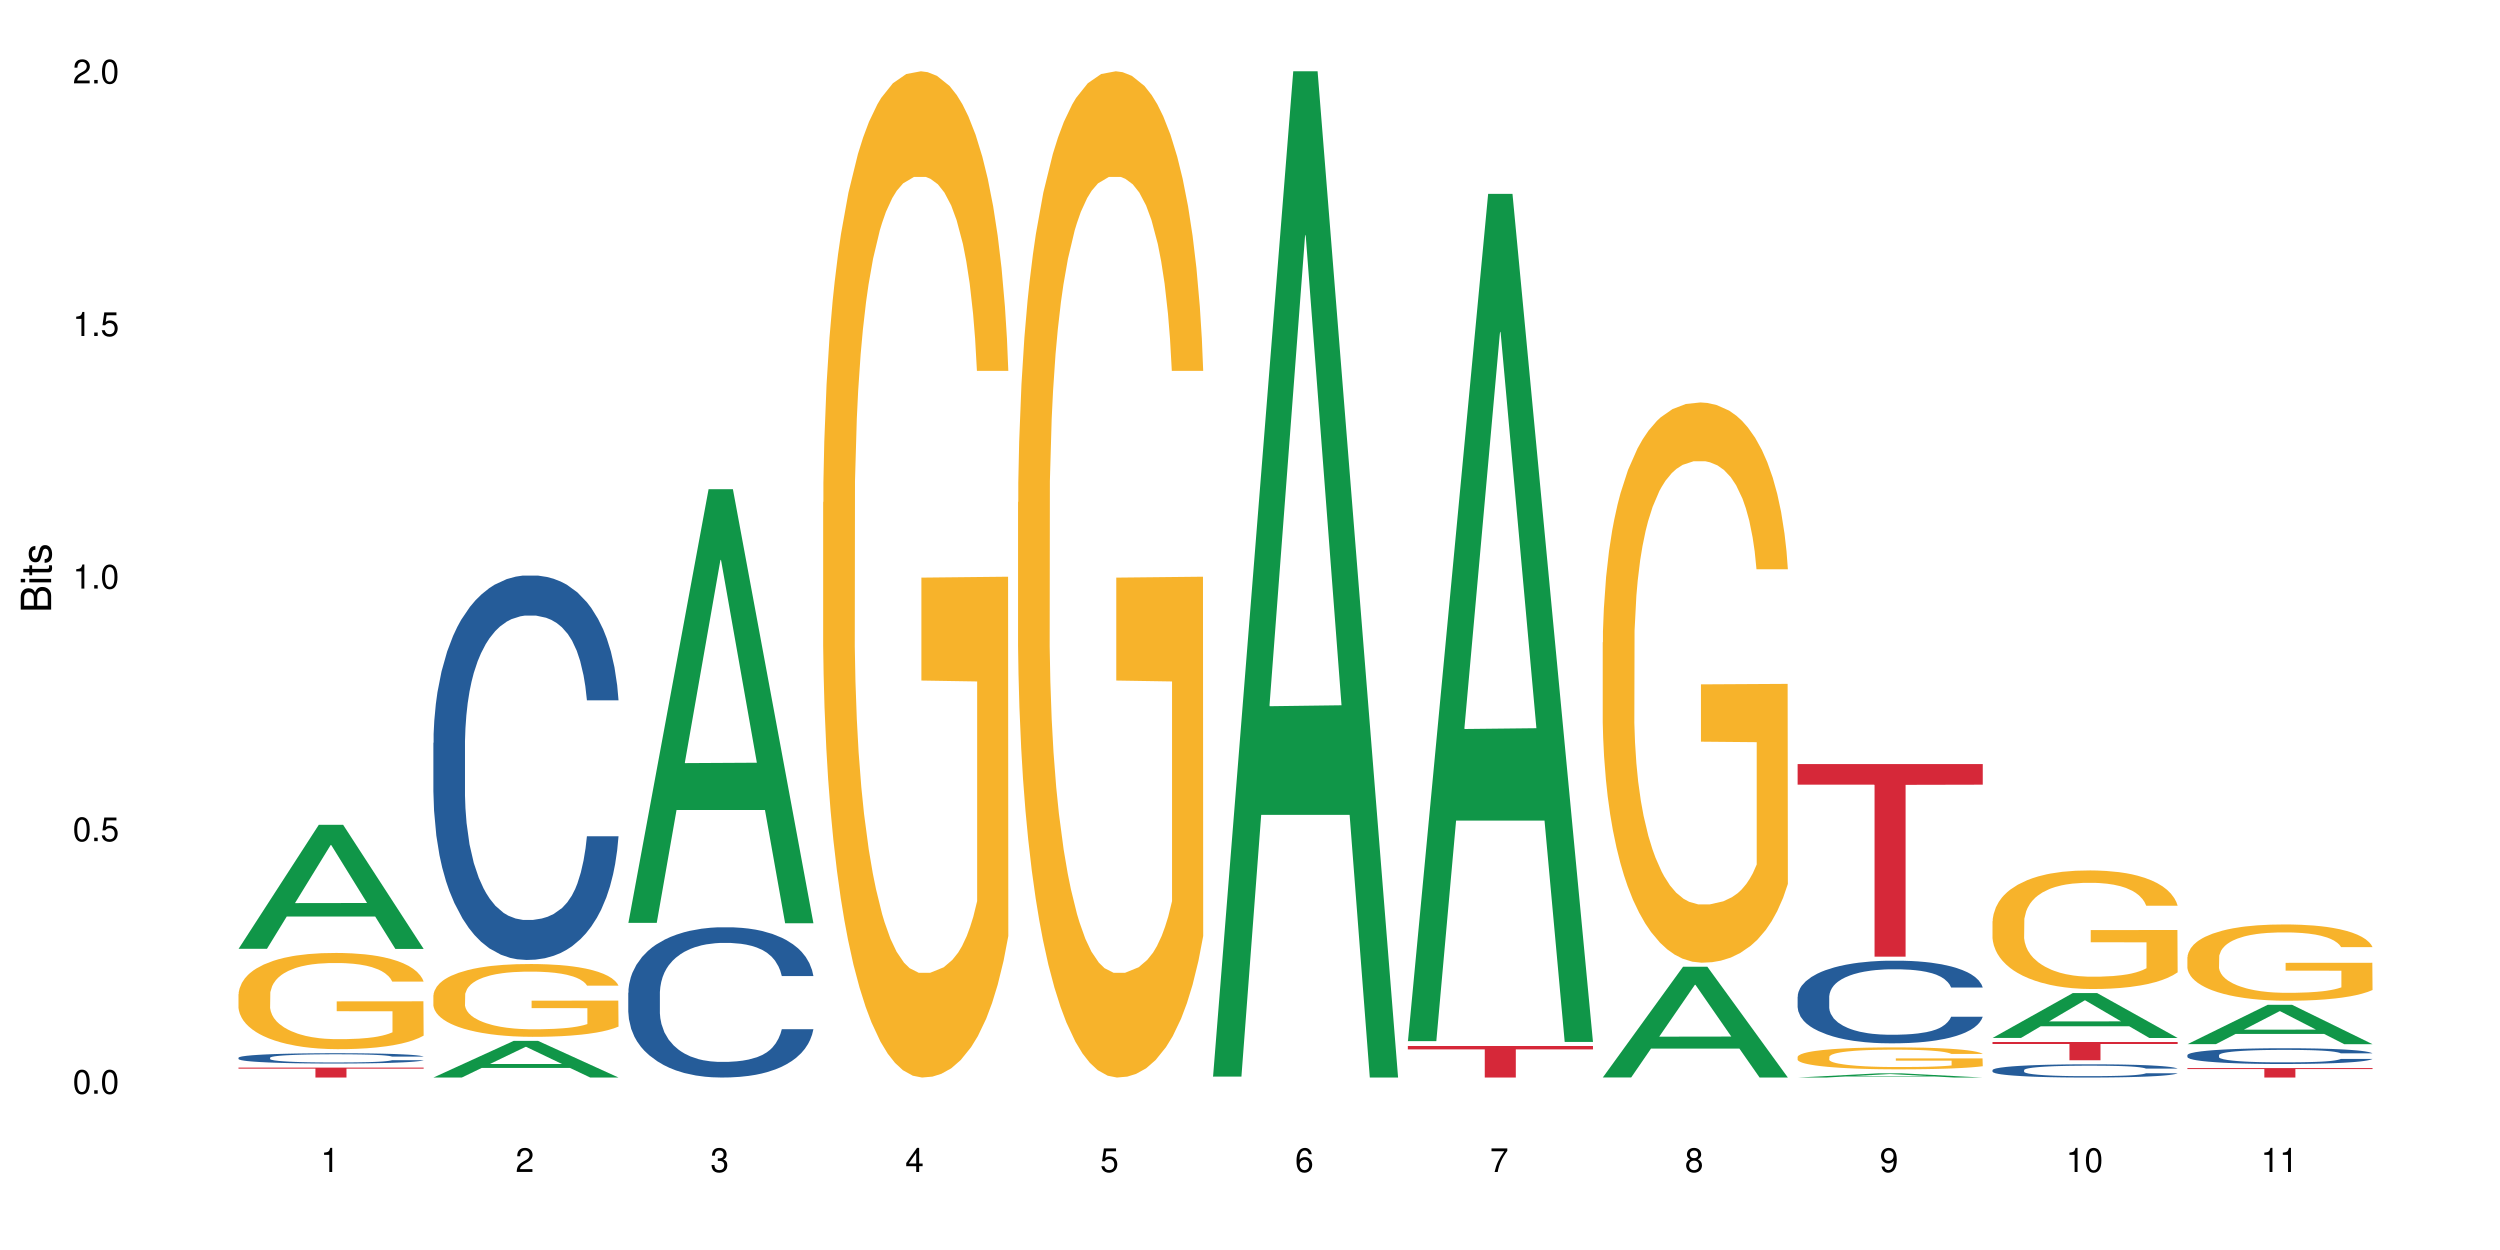 <?xml version="1.0" encoding="UTF-8"?>
<svg xmlns="http://www.w3.org/2000/svg" xmlns:xlink="http://www.w3.org/1999/xlink" width="720pt" height="360pt" viewBox="0 0 720 360" version="1.1">
<defs>
<g>
<symbol overflow="visible" id="glyph0-0">
<path style="stroke:none;" d=""/>
</symbol>
<symbol overflow="visible" id="glyph0-1">
<path style="stroke:none;" d="M 2.641 -6.938 C 2 -6.938 1.422 -6.656 1.078 -6.172 C 0.641 -5.562 0.406 -4.641 0.406 -3.359 C 0.406 -1.016 1.188 0.219 2.641 0.219 C 4.078 0.219 4.859 -1.016 4.859 -3.297 C 4.859 -4.641 4.656 -5.547 4.203 -6.172 C 3.844 -6.656 3.281 -6.938 2.641 -6.938 Z M 2.641 -6.188 C 3.547 -6.188 4 -5.25 4 -3.375 C 4 -1.406 3.562 -0.484 2.625 -0.484 C 1.734 -0.484 1.281 -1.438 1.281 -3.344 C 1.281 -5.25 1.734 -6.188 2.641 -6.188 Z M 2.641 -6.188 "/>
</symbol>
<symbol overflow="visible" id="glyph0-2">
<path style="stroke:none;" d="M 1.828 -1 L 0.828 -1 L 0.828 0 L 1.828 0 Z M 1.828 -1 "/>
</symbol>
<symbol overflow="visible" id="glyph0-3">
<path style="stroke:none;" d="M 4.562 -6.797 L 1.062 -6.797 L 0.547 -3.094 L 1.328 -3.094 C 1.719 -3.562 2.047 -3.734 2.578 -3.734 C 3.484 -3.734 4.062 -3.109 4.062 -2.094 C 4.062 -1.125 3.484 -0.531 2.578 -0.531 C 1.828 -0.531 1.375 -0.906 1.188 -1.672 L 0.328 -1.672 C 0.453 -1.109 0.547 -0.844 0.75 -0.594 C 1.125 -0.078 1.828 0.219 2.594 0.219 C 3.969 0.219 4.922 -0.781 4.922 -2.219 C 4.922 -3.562 4.031 -4.484 2.719 -4.484 C 2.25 -4.484 1.859 -4.359 1.469 -4.062 L 1.734 -5.969 L 4.562 -5.969 Z M 4.562 -6.797 "/>
</symbol>
<symbol overflow="visible" id="glyph0-4">
<path style="stroke:none;" d="M 2.484 -4.938 L 2.484 0 L 3.328 0 L 3.328 -6.938 L 2.766 -6.938 C 2.469 -5.875 2.281 -5.734 0.984 -5.562 L 0.984 -4.938 Z M 2.484 -4.938 "/>
</symbol>
<symbol overflow="visible" id="glyph0-5">
<path style="stroke:none;" d="M 4.859 -0.828 L 1.281 -0.828 C 1.359 -1.406 1.672 -1.781 2.5 -2.281 L 3.469 -2.828 C 4.406 -3.344 4.906 -4.062 4.906 -4.906 C 4.906 -5.484 4.672 -6.031 4.266 -6.406 C 3.859 -6.766 3.375 -6.938 2.719 -6.938 C 1.859 -6.938 1.219 -6.625 0.844 -6.031 C 0.609 -5.672 0.5 -5.234 0.484 -4.531 L 1.328 -4.531 C 1.359 -5.016 1.406 -5.281 1.531 -5.516 C 1.75 -5.938 2.188 -6.203 2.703 -6.203 C 3.469 -6.203 4.031 -5.641 4.031 -4.891 C 4.031 -4.344 3.719 -3.859 3.125 -3.516 L 2.234 -3 C 0.812 -2.172 0.406 -1.531 0.328 -0.016 L 4.859 -0.016 Z M 4.859 -0.828 "/>
</symbol>
<symbol overflow="visible" id="glyph0-6">
<path style="stroke:none;" d="M 2.125 -3.188 L 2.578 -3.188 C 3.5 -3.188 3.984 -2.766 3.984 -1.922 C 3.984 -1.062 3.469 -0.531 2.594 -0.531 C 1.656 -0.531 1.203 -1 1.156 -2.016 L 0.312 -2.016 C 0.344 -1.453 0.438 -1.094 0.609 -0.781 C 0.953 -0.109 1.625 0.219 2.547 0.219 C 3.953 0.219 4.859 -0.625 4.859 -1.938 C 4.859 -2.828 4.516 -3.297 3.703 -3.594 C 4.344 -3.844 4.656 -4.328 4.656 -5.031 C 4.656 -6.219 3.875 -6.938 2.578 -6.938 C 1.203 -6.938 0.484 -6.172 0.453 -4.703 L 1.297 -4.703 C 1.312 -5.125 1.344 -5.359 1.453 -5.578 C 1.641 -5.969 2.062 -6.203 2.594 -6.203 C 3.344 -6.203 3.797 -5.75 3.797 -5 C 3.797 -4.516 3.609 -4.219 3.25 -4.047 C 3.016 -3.953 2.703 -3.922 2.125 -3.906 Z M 2.125 -3.188 "/>
</symbol>
<symbol overflow="visible" id="glyph0-7">
<path style="stroke:none;" d="M 3.141 -1.672 L 3.141 0 L 3.984 0 L 3.984 -1.672 L 4.984 -1.672 L 4.984 -2.438 L 3.984 -2.438 L 3.984 -6.938 L 3.359 -6.938 L 0.266 -2.578 L 0.266 -1.672 Z M 3.141 -2.438 L 1 -2.438 L 3.141 -5.5 Z M 3.141 -2.438 "/>
</symbol>
<symbol overflow="visible" id="glyph0-8">
<path style="stroke:none;" d="M 4.781 -5.125 C 4.609 -6.266 3.891 -6.938 2.844 -6.938 C 2.094 -6.938 1.422 -6.578 1.031 -5.953 C 0.594 -5.266 0.406 -4.422 0.406 -3.172 C 0.406 -2 0.578 -1.25 0.984 -0.641 C 1.359 -0.078 1.953 0.219 2.703 0.219 C 3.984 0.219 4.922 -0.75 4.922 -2.094 C 4.922 -3.375 4.062 -4.281 2.844 -4.281 C 2.172 -4.281 1.641 -4.031 1.281 -3.516 C 1.281 -5.234 1.828 -6.188 2.797 -6.188 C 3.391 -6.188 3.797 -5.797 3.938 -5.125 Z M 2.734 -3.531 C 3.547 -3.531 4.062 -2.953 4.062 -2.031 C 4.062 -1.156 3.484 -0.531 2.703 -0.531 C 1.922 -0.531 1.328 -1.188 1.328 -2.078 C 1.328 -2.938 1.906 -3.531 2.734 -3.531 Z M 2.734 -3.531 "/>
</symbol>
<symbol overflow="visible" id="glyph0-9">
<path style="stroke:none;" d="M 4.984 -6.797 L 0.438 -6.797 L 0.438 -5.969 L 4.109 -5.969 C 2.5 -3.656 1.828 -2.234 1.328 0 L 2.219 0 C 2.594 -2.172 3.453 -4.047 4.984 -6.094 Z M 4.984 -6.797 "/>
</symbol>
<symbol overflow="visible" id="glyph0-10">
<path style="stroke:none;" d="M 3.75 -3.656 C 4.469 -4.094 4.688 -4.438 4.688 -5.078 C 4.688 -6.172 3.844 -6.938 2.641 -6.938 C 1.438 -6.938 0.594 -6.172 0.594 -5.094 C 0.594 -4.438 0.812 -4.094 1.516 -3.656 C 0.734 -3.266 0.359 -2.703 0.359 -1.922 C 0.359 -0.656 1.281 0.219 2.641 0.219 C 3.984 0.219 4.922 -0.656 4.922 -1.922 C 4.922 -2.703 4.531 -3.266 3.75 -3.656 Z M 2.641 -6.188 C 3.359 -6.188 3.812 -5.75 3.812 -5.062 C 3.812 -4.406 3.344 -3.984 2.641 -3.984 C 1.922 -3.984 1.453 -4.406 1.453 -5.078 C 1.453 -5.75 1.922 -6.188 2.641 -6.188 Z M 2.641 -3.266 C 3.484 -3.266 4.062 -2.719 4.062 -1.906 C 4.062 -1.078 3.484 -0.531 2.625 -0.531 C 1.797 -0.531 1.219 -1.094 1.219 -1.906 C 1.219 -2.719 1.781 -3.266 2.641 -3.266 Z M 2.641 -3.266 "/>
</symbol>
<symbol overflow="visible" id="glyph0-11">
<path style="stroke:none;" d="M 0.516 -1.578 C 0.672 -0.453 1.406 0.219 2.438 0.219 C 3.188 0.219 3.859 -0.141 4.266 -0.766 C 4.688 -1.453 4.891 -2.297 4.891 -3.547 C 4.891 -4.719 4.703 -5.453 4.312 -6.078 C 3.938 -6.641 3.344 -6.938 2.594 -6.938 C 1.297 -6.938 0.359 -5.969 0.359 -4.625 C 0.359 -3.344 1.234 -2.453 2.453 -2.453 C 3.094 -2.453 3.578 -2.672 4.016 -3.203 C 4 -1.484 3.469 -0.531 2.5 -0.531 C 1.906 -0.531 1.484 -0.906 1.359 -1.578 Z M 2.578 -6.203 C 3.375 -6.203 3.969 -5.531 3.969 -4.641 C 3.969 -3.797 3.391 -3.188 2.547 -3.188 C 1.734 -3.188 1.234 -3.766 1.234 -4.688 C 1.234 -5.562 1.797 -6.203 2.578 -6.203 Z M 2.578 -6.203 "/>
</symbol>
<symbol overflow="visible" id="glyph1-0">
<path style="stroke:none;" d=""/>
</symbol>
<symbol overflow="visible" id="glyph1-1">
<path style="stroke:none;" d="M 0 -0.953 L 0 -4.891 C 0 -5.719 -0.234 -6.344 -0.734 -6.797 C -1.188 -7.234 -1.812 -7.469 -2.5 -7.469 C -3.547 -7.469 -4.188 -7 -4.625 -5.875 C -4.984 -6.688 -5.625 -7.094 -6.531 -7.094 C -7.172 -7.094 -7.734 -6.859 -8.141 -6.391 C -8.562 -5.922 -8.75 -5.344 -8.75 -4.5 L -8.75 -0.953 Z M -4.984 -2.062 L -7.766 -2.062 L -7.766 -4.219 C -7.766 -4.844 -7.688 -5.203 -7.453 -5.5 C -7.219 -5.812 -6.859 -5.969 -6.375 -5.969 C -5.891 -5.969 -5.531 -5.812 -5.297 -5.5 C -5.062 -5.203 -4.984 -4.844 -4.984 -4.219 Z M -0.984 -2.062 L -4 -2.062 L -4 -4.781 C -4 -5.766 -3.438 -6.359 -2.484 -6.359 C -1.547 -6.359 -0.984 -5.766 -0.984 -4.781 Z M -0.984 -2.062 "/>
</symbol>
<symbol overflow="visible" id="glyph1-2">
<path style="stroke:none;" d="M -6.281 -1.797 L -6.281 -0.797 L 0 -0.797 L 0 -1.797 Z M -8.75 -1.797 L -8.75 -0.797 L -7.484 -0.797 L -7.484 -1.797 Z M -8.75 -1.797 "/>
</symbol>
<symbol overflow="visible" id="glyph1-3">
<path style="stroke:none;" d="M -6.281 -3.047 L -6.281 -2.016 L -8.016 -2.016 L -8.016 -1.016 L -6.281 -1.016 L -6.281 -0.172 L -5.469 -0.172 L -5.469 -1.016 L -0.719 -1.016 C -0.078 -1.016 0.281 -1.453 0.281 -2.234 C 0.281 -2.5 0.25 -2.719 0.188 -3.047 L -0.641 -3.047 C -0.609 -2.906 -0.594 -2.766 -0.594 -2.562 C -0.594 -2.141 -0.719 -2.016 -1.156 -2.016 L -5.469 -2.016 L -5.469 -3.047 Z M -6.281 -3.047 "/>
</symbol>
<symbol overflow="visible" id="glyph1-4">
<path style="stroke:none;" d="M -4.531 -5.25 C -5.766 -5.25 -6.469 -4.422 -6.469 -2.969 C -6.469 -1.516 -5.719 -0.562 -4.547 -0.562 C -3.562 -0.562 -3.094 -1.062 -2.734 -2.562 L -2.516 -3.484 C -2.344 -4.188 -2.094 -4.469 -1.641 -4.469 C -1.047 -4.469 -0.641 -3.875 -0.641 -3 C -0.641 -2.453 -0.797 -2 -1.062 -1.75 C -1.25 -1.594 -1.422 -1.531 -1.875 -1.469 L -1.875 -0.406 C -0.422 -0.453 0.281 -1.266 0.281 -2.922 C 0.281 -4.5 -0.5 -5.516 -1.719 -5.516 C -2.656 -5.516 -3.172 -4.984 -3.469 -3.734 L -3.703 -2.766 C -3.891 -1.953 -4.156 -1.609 -4.594 -1.609 C -5.188 -1.609 -5.547 -2.125 -5.547 -2.938 C -5.547 -3.75 -5.203 -4.172 -4.531 -4.203 Z M -4.531 -5.25 "/>
</symbol>
</g>
</defs>
<g id="surface1">
<rect x="0" y="0" width="720" height="360" style="fill:rgb(100%,100%,100%);fill-opacity:1;stroke:none;"/>
<path style=" stroke:none;fill-rule:nonzero;fill:rgb(6.275%,58.824%,28.235%);fill-opacity:1;" d="M 68.684 273.25 L 68.742 273.219 L 91.816 237.543 L 98.82 237.543 L 122.008 273.285 L 113.859 273.285 L 108.051 263.953 L 82.586 263.953 L 76.891 273.25 L 68.684 273.25 L 85.035 260.094 L 105.715 260.062 L 95.402 243.383 L 95.289 243.348 L 95.176 243.449 L 84.977 260.062 L 85.035 260.094 Z M 68.684 273.25 "/>
<path style=" stroke:none;fill-rule:nonzero;fill:rgb(14.51%,36.078%,60%);fill-opacity:1;" d="M 68.684 304.621 L 68.75 304.617 L 68.75 304.555 L 68.945 304.449 L 69.402 304.32 L 69.855 304.23 L 71.027 304.07 L 72.652 303.914 L 74.344 303.797 L 75.578 303.727 L 76.684 303.672 L 79.219 303.57 L 80.844 303.52 L 82.602 303.473 L 84.746 303.426 L 86.309 303.398 L 89.82 303.355 L 92.422 303.336 L 94.438 303.328 L 98.793 303.328 L 101.395 303.34 L 103.281 303.352 L 105.359 303.375 L 107.117 303.398 L 110.172 303.457 L 112.902 303.535 L 114.141 303.578 L 116.09 303.664 L 117.586 303.742 L 118.625 303.812 L 119.797 303.914 L 120.836 304.035 L 121.617 304.176 L 122.008 304.293 L 112.902 304.293 L 112.449 304.184 L 111.93 304.098 L 110.953 303.988 L 109.977 303.91 L 108.613 303.832 L 107.375 303.777 L 105.688 303.727 L 104.191 303.695 L 102.629 303.672 L 101.133 303.652 L 98.273 303.637 L 94.957 303.637 L 93.723 303.645 L 91.184 303.664 L 89.82 303.684 L 87.867 303.723 L 86.504 303.758 L 84.879 303.812 L 83.773 303.859 L 82.406 303.93 L 81.43 303.992 L 80.324 304.082 L 79.676 304.148 L 79.09 304.223 L 78.57 304.312 L 78.18 304.41 L 77.918 304.508 L 77.789 304.605 L 77.789 305.027 L 77.918 305.125 L 78.246 305.238 L 79.09 305.406 L 80.324 305.551 L 81.758 305.664 L 83.121 305.746 L 83.902 305.781 L 84.941 305.828 L 86.566 305.879 L 88.91 305.934 L 90.273 305.957 L 92.355 305.977 L 94.5 305.988 L 97.363 305.988 L 99.898 305.977 L 101.59 305.965 L 103.344 305.941 L 105.75 305.898 L 107.246 305.855 L 108.547 305.801 L 109.523 305.75 L 110.172 305.707 L 111.148 305.621 L 111.93 305.531 L 112.512 305.434 L 112.902 305.344 L 122.008 305.344 L 121.617 305.453 L 121.031 305.559 L 120.445 305.637 L 119.535 305.73 L 118.496 305.816 L 117 305.91 L 115.766 305.973 L 114.141 306.039 L 112.645 306.094 L 111.02 306.141 L 108.613 306.191 L 107.051 306.219 L 105.359 306.246 L 103.344 306.266 L 100.809 306.285 L 98.078 306.297 L 95.543 306.301 L 92.809 306.293 L 90.793 306.281 L 88.129 306.258 L 84.812 306.211 L 82.406 306.156 L 80.52 306.105 L 78.895 306.051 L 77.074 305.977 L 74.734 305.859 L 73.301 305.766 L 72.328 305.691 L 71.223 305.586 L 70.441 305.488 L 69.531 305.336 L 68.879 305.145 L 68.684 304.996 Z M 68.684 304.621 "/>
<path style=" stroke:none;fill-rule:nonzero;fill:rgb(96.863%,70.196%,16.863%);fill-opacity:1;" d="M 68.684 286.32 L 68.75 286.293 L 68.75 285.789 L 69.012 284.648 L 69.66 283.078 L 70.508 281.789 L 71.418 280.777 L 72 280.246 L 72.977 279.484 L 73.824 278.93 L 75.969 277.789 L 78.699 276.727 L 80.195 276.27 L 81.887 275.84 L 84.293 275.359 L 85.398 275.184 L 88.777 274.777 L 92.617 274.523 L 96.844 274.449 L 98.793 274.473 L 101.461 274.574 L 105.102 274.852 L 107.18 275.105 L 108.809 275.359 L 110.496 275.688 L 112.578 276.195 L 114.531 276.801 L 116.09 277.41 L 117.652 278.168 L 118.953 278.98 L 120.059 279.863 L 121.031 280.93 L 121.617 281.812 L 122.008 282.699 L 112.969 282.699 L 112.449 281.812 L 111.863 281.129 L 110.887 280.297 L 109.914 279.688 L 108.938 279.207 L 107.117 278.547 L 105.555 278.145 L 103.605 277.789 L 101.719 277.562 L 99.574 277.41 L 98.273 277.359 L 94.828 277.359 L 91.703 277.535 L 89.883 277.738 L 88.582 277.941 L 86.762 278.32 L 85.656 278.625 L 85.008 278.828 L 83.055 279.613 L 81.758 280.32 L 81.039 280.801 L 80.129 281.562 L 79.48 282.246 L 78.766 283.258 L 78.375 284.016 L 77.855 285.738 L 77.789 290.293 L 77.984 291.254 L 78.375 292.293 L 78.895 293.203 L 79.676 294.168 L 80.457 294.898 L 81.82 295.887 L 82.992 296.547 L 83.902 296.977 L 85.656 297.66 L 86.371 297.887 L 88.062 298.344 L 89.82 298.695 L 91.965 299 L 93.59 299.152 L 96.191 299.277 L 99.508 299.277 L 103.41 299.129 L 105.883 298.926 L 107.57 298.723 L 108.676 298.547 L 110.043 298.266 L 111.02 298.012 L 111.93 297.734 L 113.035 297.305 L 113.035 291.254 L 96.973 291.23 L 96.973 288.395 L 121.941 288.371 L 122.008 298.266 L 120.641 298.949 L 118.953 299.609 L 117.324 300.113 L 115.637 300.543 L 113.23 301.027 L 111.277 301.328 L 108.285 301.684 L 105.555 301.91 L 102.695 302.062 L 100.16 302.141 L 97.168 302.164 L 94.5 302.113 L 91.641 301.961 L 89.363 301.758 L 87.281 301.508 L 85.203 301.176 L 82.602 300.645 L 80.91 300.215 L 79.156 299.684 L 77.398 299.051 L 75.84 298.367 L 74.797 297.836 L 73.758 297.23 L 72.652 296.469 L 71.613 295.609 L 70.832 294.824 L 70.117 293.938 L 69.598 293.102 L 69.074 291.965 L 68.816 291.051 L 68.684 290.27 Z M 68.684 286.32 "/>
<path style=" stroke:none;fill-rule:nonzero;fill:rgb(83.922%,15.686%,22.353%);fill-opacity:1;" d="M 68.684 307.461 L 122.008 307.461 L 122.008 307.77 L 99.785 307.773 L 99.785 310.332 L 90.844 310.332 L 90.844 307.773 L 90.715 307.77 L 68.684 307.77 Z M 68.684 307.461 "/>
<path style=" stroke:none;fill-rule:nonzero;fill:rgb(6.275%,58.824%,28.235%);fill-opacity:1;" d="M 124.812 310.324 L 124.871 310.312 L 147.941 299.773 L 154.949 299.773 L 178.137 310.332 L 169.988 310.332 L 164.18 307.574 L 138.715 307.574 L 133.016 310.324 L 124.812 310.324 L 141.164 306.438 L 161.844 306.426 L 151.531 301.496 L 151.418 301.488 L 151.305 301.52 L 141.105 306.426 L 141.164 306.438 Z M 124.812 310.324 "/>
<path style=" stroke:none;fill-rule:nonzero;fill:rgb(14.51%,36.078%,60%);fill-opacity:1;" d="M 124.812 213.934 L 124.879 213.832 L 124.879 211.402 L 125.074 207.559 L 125.527 202.703 L 125.984 199.363 L 127.156 193.391 L 128.781 187.625 L 130.473 183.172 L 131.707 180.539 L 132.812 178.516 L 135.348 174.77 L 136.973 172.848 L 138.73 171.129 L 140.875 169.406 L 142.438 168.395 L 145.949 166.777 L 148.547 166.07 L 150.566 165.766 L 154.922 165.766 L 157.523 166.168 L 159.41 166.676 L 161.488 167.484 L 163.246 168.395 L 166.301 170.621 L 169.031 173.457 L 170.27 175.074 L 172.219 178.211 L 173.715 181.246 L 174.754 183.879 L 175.926 187.625 L 176.965 192.176 L 177.746 197.336 L 178.137 201.688 L 169.031 201.688 L 168.578 197.641 L 168.059 194.504 L 167.082 190.355 L 166.105 187.422 L 164.742 184.484 L 163.504 182.562 L 161.812 180.641 L 160.32 179.426 L 158.758 178.516 L 157.262 177.91 L 154.402 177.301 L 151.086 177.301 L 149.848 177.504 L 147.312 178.312 L 145.949 179.02 L 143.996 180.438 L 142.633 181.754 L 141.004 183.777 L 139.898 185.496 L 138.535 188.129 L 137.559 190.457 L 136.453 193.797 L 135.805 196.324 L 135.219 199.16 L 134.699 202.5 L 134.309 206.039 L 134.047 209.785 L 133.918 213.43 L 133.918 229.113 L 134.047 232.758 L 134.371 237.008 L 135.219 243.18 L 136.453 248.543 L 137.883 252.793 L 139.25 255.828 L 140.031 257.246 L 141.07 258.863 L 142.695 260.891 L 145.039 262.914 L 146.402 263.723 L 148.484 264.531 L 150.629 264.938 L 153.492 264.938 L 156.027 264.531 L 157.719 264.027 L 159.473 263.215 L 161.879 261.496 L 163.375 259.875 L 164.676 257.953 L 165.652 256.031 L 166.301 254.414 L 167.277 251.273 L 168.059 247.836 L 168.641 244.293 L 169.031 240.852 L 178.137 240.852 L 177.746 244.898 L 177.16 248.848 L 176.574 251.781 L 175.664 255.324 L 174.625 258.461 L 173.129 262 L 171.895 264.328 L 170.27 266.859 L 168.773 268.781 L 167.145 270.504 L 164.742 272.527 L 163.18 273.539 L 161.488 274.449 L 159.473 275.258 L 156.938 275.969 L 154.207 276.371 L 151.672 276.473 L 148.938 276.27 L 146.922 275.867 L 144.258 274.953 L 140.941 273.133 L 138.535 271.211 L 136.648 269.289 L 135.023 267.266 L 133.203 264.531 L 130.863 260.078 L 129.43 256.637 L 128.457 253.805 L 127.352 249.859 L 126.57 246.316 L 125.66 240.648 L 125.008 233.465 L 124.812 227.898 Z M 124.812 213.934 "/>
<path style=" stroke:none;fill-rule:nonzero;fill:rgb(96.863%,70.196%,16.863%);fill-opacity:1;" d="M 124.812 286.621 L 124.879 286.602 L 124.879 286.219 L 125.141 285.355 L 125.789 284.168 L 126.633 283.191 L 127.547 282.426 L 128.129 282.023 L 129.105 281.449 L 129.949 281.027 L 132.098 280.164 L 134.828 279.359 L 136.324 279.016 L 138.016 278.691 L 140.422 278.328 L 141.527 278.191 L 144.906 277.887 L 148.742 277.695 L 152.969 277.637 L 154.922 277.656 L 157.586 277.734 L 161.23 277.941 L 163.309 278.133 L 164.934 278.328 L 166.625 278.574 L 168.707 278.957 L 170.656 279.418 L 172.219 279.879 L 173.777 280.453 L 175.078 281.066 L 176.184 281.734 L 177.16 282.539 L 177.746 283.211 L 178.137 283.879 L 169.098 283.879 L 168.578 283.211 L 167.992 282.691 L 167.016 282.062 L 166.039 281.602 L 165.066 281.238 L 163.246 280.738 L 161.684 280.434 L 159.734 280.164 L 157.848 279.992 L 155.703 279.879 L 154.402 279.84 L 150.953 279.84 L 147.832 279.973 L 146.012 280.125 L 144.711 280.281 L 142.891 280.566 L 141.785 280.797 L 141.137 280.949 L 139.184 281.543 L 137.883 282.082 L 137.168 282.445 L 136.258 283.02 L 135.609 283.535 L 134.895 284.301 L 134.504 284.875 L 133.984 286.18 L 133.918 289.625 L 134.113 290.355 L 134.504 291.141 L 135.023 291.828 L 135.805 292.555 L 136.582 293.113 L 137.949 293.859 L 139.121 294.355 L 140.031 294.684 L 141.785 295.199 L 142.5 295.371 L 144.191 295.715 L 145.949 295.984 L 148.094 296.215 L 149.719 296.328 L 152.32 296.426 L 155.637 296.426 L 159.539 296.309 L 162.008 296.156 L 163.699 296.004 L 164.805 295.871 L 166.172 295.66 L 167.145 295.469 L 168.059 295.258 L 169.164 294.93 L 169.164 290.355 L 153.102 290.336 L 153.102 288.191 L 178.07 288.172 L 178.137 295.66 L 176.77 296.176 L 175.078 296.676 L 173.453 297.059 L 171.762 297.383 L 169.355 297.746 L 167.406 297.977 L 164.414 298.246 L 161.684 298.418 L 158.824 298.531 L 156.285 298.59 L 153.297 298.609 L 150.629 298.57 L 147.77 298.457 L 145.492 298.301 L 143.41 298.109 L 141.332 297.863 L 138.73 297.461 L 137.039 297.133 L 135.285 296.73 L 133.527 296.254 L 131.969 295.734 L 130.926 295.332 L 129.887 294.875 L 128.781 294.301 L 127.738 293.648 L 126.961 293.055 L 126.246 292.383 L 125.723 291.754 L 125.203 290.891 L 124.945 290.199 L 124.812 289.605 Z M 124.812 286.621 "/>
<path style=" stroke:none;fill-rule:nonzero;fill:rgb(6.275%,58.824%,28.235%);fill-opacity:1;" d="M 180.941 265.785 L 181 265.668 L 204.07 140.898 L 211.078 140.898 L 234.266 265.902 L 226.117 265.902 L 220.309 233.273 L 194.844 233.273 L 189.145 265.785 L 180.941 265.785 L 197.293 219.777 L 217.973 219.66 L 207.66 161.324 L 207.547 161.207 L 207.434 161.559 L 197.234 219.66 L 197.293 219.777 Z M 180.941 265.785 "/>
<path style=" stroke:none;fill-rule:nonzero;fill:rgb(14.51%,36.078%,60%);fill-opacity:1;" d="M 180.941 285.891 L 181.008 285.852 L 181.008 284.902 L 181.203 283.402 L 181.656 281.504 L 182.113 280.199 L 183.285 277.863 L 184.91 275.609 L 186.602 273.871 L 187.836 272.84 L 188.941 272.051 L 191.477 270.586 L 193.102 269.836 L 194.859 269.164 L 197.004 268.492 L 198.566 268.098 L 202.074 267.465 L 204.676 267.188 L 206.691 267.066 L 211.051 267.066 L 213.652 267.227 L 215.535 267.422 L 217.617 267.738 L 219.375 268.098 L 222.43 268.965 L 225.16 270.074 L 226.395 270.707 L 228.348 271.934 L 229.844 273.117 L 230.883 274.148 L 232.055 275.609 L 233.094 277.391 L 233.875 279.406 L 234.266 281.105 L 225.16 281.105 L 224.707 279.523 L 224.184 278.301 L 223.211 276.676 L 222.234 275.531 L 220.867 274.383 L 219.633 273.633 L 217.941 272.883 L 216.445 272.406 L 214.887 272.051 L 213.391 271.812 L 210.531 271.574 L 207.215 271.574 L 205.977 271.656 L 203.441 271.973 L 202.074 272.25 L 200.125 272.801 L 198.762 273.316 L 197.133 274.105 L 196.027 274.781 L 194.664 275.809 L 193.688 276.719 L 192.582 278.023 L 191.934 279.012 L 191.348 280.117 L 190.828 281.422 L 190.438 282.809 L 190.176 284.27 L 190.047 285.695 L 190.047 291.824 L 190.176 293.246 L 190.5 294.91 L 191.348 297.32 L 192.582 299.418 L 194.012 301.078 L 195.379 302.266 L 196.16 302.82 L 197.199 303.453 L 198.824 304.242 L 201.164 305.031 L 202.531 305.348 L 204.613 305.664 L 206.758 305.824 L 209.621 305.824 L 212.156 305.664 L 213.848 305.469 L 215.602 305.152 L 218.008 304.48 L 219.504 303.848 L 220.805 303.094 L 221.777 302.344 L 222.43 301.711 L 223.406 300.484 L 224.184 299.141 L 224.77 297.758 L 225.16 296.41 L 234.266 296.41 L 233.875 297.992 L 233.289 299.535 L 232.703 300.684 L 231.793 302.066 L 230.754 303.293 L 229.258 304.676 L 228.023 305.586 L 226.395 306.574 L 224.902 307.328 L 223.273 308 L 220.867 308.789 L 219.309 309.188 L 217.617 309.543 L 215.602 309.859 L 213.066 310.133 L 210.336 310.293 L 207.797 310.332 L 205.066 310.254 L 203.051 310.094 L 200.387 309.738 L 197.07 309.027 L 194.664 308.277 L 192.777 307.523 L 191.152 306.734 L 189.332 305.664 L 186.988 303.926 L 185.559 302.582 L 184.582 301.473 L 183.477 299.93 L 182.699 298.547 L 181.789 296.332 L 181.137 293.523 L 180.941 291.352 Z M 180.941 285.891 "/>
<path style=" stroke:none;fill-rule:nonzero;fill:rgb(96.863%,70.196%,16.863%);fill-opacity:1;" d="M 237.07 144.652 L 237.137 144.387 L 237.137 139.094 L 237.395 127.184 L 238.047 110.777 L 238.891 97.277 L 239.801 86.691 L 240.387 81.133 L 241.363 73.195 L 242.207 67.371 L 244.355 55.461 L 247.086 44.348 L 248.582 39.582 L 250.27 35.082 L 252.676 30.055 L 253.781 28.203 L 257.164 23.965 L 261 21.32 L 265.227 20.527 L 267.18 20.789 L 269.844 21.848 L 273.484 24.762 L 275.566 27.406 L 277.191 30.055 L 278.883 33.496 L 280.965 38.789 L 282.914 45.141 L 284.477 51.492 L 286.035 59.43 L 287.336 67.902 L 288.441 77.164 L 289.418 88.281 L 290.004 97.543 L 290.395 106.805 L 281.355 106.805 L 280.832 97.543 L 280.25 90.398 L 279.273 81.664 L 278.297 75.312 L 277.324 70.281 L 275.5 63.402 L 273.941 59.168 L 271.992 55.461 L 270.105 53.078 L 267.957 51.492 L 266.656 50.961 L 263.211 50.961 L 260.09 52.816 L 258.27 54.934 L 256.969 57.051 L 255.148 61.02 L 254.043 64.195 L 253.395 66.312 L 251.441 74.516 L 250.141 81.93 L 249.426 86.957 L 248.516 94.898 L 247.867 102.043 L 247.148 112.629 L 246.762 120.57 L 246.238 138.566 L 246.176 186.207 L 246.371 196.262 L 246.762 207.113 L 247.281 216.641 L 248.059 226.699 L 248.84 234.375 L 250.207 244.695 L 251.375 251.578 L 252.289 256.078 L 254.043 263.223 L 254.758 265.605 L 256.449 270.367 L 258.203 274.074 L 260.352 277.25 L 261.977 278.836 L 264.578 280.16 L 267.895 280.16 L 271.797 278.574 L 274.266 276.457 L 275.957 274.34 L 277.062 272.484 L 278.43 269.574 L 279.402 266.926 L 280.312 264.016 L 281.418 259.516 L 281.418 196.262 L 265.359 195.996 L 265.359 166.355 L 290.328 166.09 L 290.395 269.574 L 289.027 276.719 L 287.336 283.602 L 285.711 288.895 L 284.02 293.395 L 281.613 298.422 L 279.664 301.598 L 276.672 305.305 L 273.941 307.688 L 271.078 309.273 L 268.543 310.066 L 265.551 310.332 L 262.887 309.805 L 260.023 308.215 L 257.75 306.098 L 255.668 303.453 L 253.586 300.012 L 250.988 294.453 L 249.297 289.953 L 247.539 284.395 L 245.785 277.777 L 244.223 270.633 L 243.184 265.074 L 242.145 258.723 L 241.039 250.781 L 239.996 241.785 L 239.215 233.578 L 238.5 224.316 L 237.98 215.582 L 237.461 203.672 L 237.199 194.145 L 237.07 185.941 Z M 237.07 144.652 "/>
<path style=" stroke:none;fill-rule:nonzero;fill:rgb(96.863%,70.196%,16.863%);fill-opacity:1;" d="M 293.199 144.652 L 293.266 144.387 L 293.266 139.094 L 293.523 127.184 L 294.176 110.777 L 295.02 97.277 L 295.93 86.691 L 296.516 81.133 L 297.492 73.195 L 298.336 67.371 L 300.48 55.461 L 303.215 44.348 L 304.711 39.582 L 306.398 35.082 L 308.805 30.055 L 309.91 28.203 L 313.293 23.965 L 317.129 21.32 L 321.355 20.527 L 323.309 20.789 L 325.973 21.848 L 329.613 24.762 L 331.695 27.406 L 333.32 30.055 L 335.012 33.496 L 337.094 38.789 L 339.043 45.141 L 340.605 51.492 L 342.164 59.43 L 343.465 67.902 L 344.57 77.164 L 345.547 88.281 L 346.133 97.543 L 346.52 106.805 L 337.484 106.805 L 336.961 97.543 L 336.379 90.398 L 335.402 81.664 L 334.426 75.312 L 333.449 70.281 L 331.629 63.402 L 330.07 59.168 L 328.117 55.461 L 326.234 53.078 L 324.086 51.492 L 322.785 50.961 L 319.34 50.961 L 316.219 52.816 L 314.398 54.934 L 313.098 57.051 L 311.277 61.02 L 310.172 64.195 L 309.52 66.312 L 307.57 74.516 L 306.27 81.93 L 305.555 86.957 L 304.645 94.898 L 303.992 102.043 L 303.277 112.629 L 302.887 120.57 L 302.367 138.566 L 302.305 186.207 L 302.5 196.262 L 302.887 207.113 L 303.41 216.641 L 304.188 226.699 L 304.969 234.375 L 306.336 244.695 L 307.504 251.578 L 308.414 256.078 L 310.172 263.223 L 310.887 265.605 L 312.578 270.367 L 314.332 274.074 L 316.48 277.25 L 318.105 278.836 L 320.707 280.16 L 324.023 280.16 L 327.922 278.574 L 330.395 276.457 L 332.086 274.34 L 333.191 272.484 L 334.555 269.574 L 335.531 266.926 L 336.441 264.016 L 337.547 259.516 L 337.547 196.262 L 321.484 195.996 L 321.484 166.355 L 346.457 166.09 L 346.52 269.574 L 345.156 276.719 L 343.465 283.602 L 341.84 288.895 L 340.148 293.395 L 337.742 298.422 L 335.793 301.598 L 332.801 305.305 L 330.07 307.688 L 327.207 309.273 L 324.672 310.066 L 321.68 310.332 L 319.016 309.805 L 316.152 308.215 L 313.879 306.098 L 311.797 303.453 L 309.715 300.012 L 307.113 294.453 L 305.426 289.953 L 303.668 284.395 L 301.914 277.777 L 300.352 270.633 L 299.312 265.074 L 298.27 258.723 L 297.164 250.781 L 296.125 241.785 L 295.344 233.578 L 294.629 224.316 L 294.109 215.582 L 293.59 203.672 L 293.328 194.145 L 293.199 185.941 Z M 293.199 144.652 "/>
<path style=" stroke:none;fill-rule:nonzero;fill:rgb(6.275%,58.824%,28.235%);fill-opacity:1;" d="M 349.328 310.059 L 349.383 309.789 L 372.457 20.527 L 379.465 20.527 L 402.648 310.332 L 394.504 310.332 L 388.691 234.684 L 363.227 234.684 L 357.531 310.059 L 349.328 310.059 L 365.676 203.391 L 386.355 203.117 L 376.047 67.875 L 375.934 67.602 L 375.816 68.418 L 365.621 203.117 L 365.676 203.391 Z M 349.328 310.059 "/>
<path style=" stroke:none;fill-rule:nonzero;fill:rgb(6.275%,58.824%,28.235%);fill-opacity:1;" d="M 405.457 299.855 L 405.512 299.625 L 428.586 55.836 L 435.594 55.836 L 458.777 300.082 L 450.633 300.082 L 444.82 236.328 L 419.355 236.328 L 413.66 299.855 L 405.457 299.855 L 421.805 209.953 L 442.484 209.723 L 432.176 95.738 L 432.059 95.512 L 431.945 96.199 L 421.75 209.723 L 421.805 209.953 Z M 405.457 299.855 "/>
<path style=" stroke:none;fill-rule:nonzero;fill:rgb(83.922%,15.686%,22.353%);fill-opacity:1;" d="M 405.457 301.246 L 458.777 301.246 L 458.777 302.219 L 436.555 302.23 L 436.555 310.332 L 427.613 310.332 L 427.613 302.238 L 427.484 302.219 L 405.457 302.219 Z M 405.457 301.246 "/>
<path style=" stroke:none;fill-rule:nonzero;fill:rgb(6.275%,58.824%,28.235%);fill-opacity:1;" d="M 461.586 310.301 L 461.641 310.273 L 484.715 278.426 L 491.723 278.426 L 514.906 310.332 L 506.762 310.332 L 500.949 302.004 L 475.484 302.004 L 469.789 310.301 L 461.586 310.301 L 477.934 298.559 L 498.613 298.527 L 488.301 283.641 L 488.188 283.609 L 488.074 283.699 L 477.879 298.527 L 477.934 298.559 Z M 461.586 310.301 "/>
<path style=" stroke:none;fill-rule:nonzero;fill:rgb(96.863%,70.196%,16.863%);fill-opacity:1;" d="M 461.586 185.016 L 461.648 184.867 L 461.648 181.922 L 461.91 175.289 L 462.559 166.152 L 463.406 158.637 L 464.316 152.742 L 464.902 149.648 L 465.875 145.23 L 466.723 141.988 L 468.867 135.355 L 471.598 129.168 L 473.094 126.516 L 474.785 124.008 L 477.191 121.207 L 478.297 120.176 L 481.68 117.82 L 485.516 116.348 L 489.742 115.902 L 491.691 116.051 L 494.359 116.641 L 498 118.262 L 500.082 119.734 L 501.707 121.207 L 503.398 123.125 L 505.477 126.07 L 507.43 129.609 L 508.988 133.145 L 510.551 137.566 L 511.852 142.281 L 512.957 147.438 L 513.93 153.629 L 514.516 158.785 L 514.906 163.941 L 505.867 163.941 L 505.348 158.785 L 504.762 154.809 L 503.789 149.945 L 502.812 146.406 L 501.836 143.609 L 500.016 139.777 L 498.453 137.418 L 496.504 135.355 L 494.617 134.027 L 492.473 133.145 L 491.172 132.852 L 487.727 132.852 L 484.605 133.883 L 482.785 135.062 L 481.484 136.238 L 479.664 138.449 L 478.559 140.219 L 477.906 141.398 L 475.957 145.965 L 474.656 150.09 L 473.941 152.891 L 473.031 157.312 L 472.379 161.289 L 471.664 167.184 L 471.273 171.605 L 470.754 181.625 L 470.688 208.152 L 470.883 213.75 L 471.273 219.793 L 471.793 225.098 L 472.574 230.695 L 473.355 234.969 L 474.719 240.719 L 475.891 244.547 L 476.801 247.055 L 478.559 251.031 L 479.273 252.359 L 480.961 255.012 L 482.719 257.074 L 484.863 258.844 L 486.488 259.727 L 489.09 260.465 L 492.406 260.465 L 496.309 259.578 L 498.781 258.402 L 500.473 257.223 L 501.578 256.191 L 502.941 254.57 L 503.918 253.094 L 504.828 251.477 L 505.934 248.969 L 505.934 213.75 L 489.871 213.602 L 489.871 197.098 L 514.84 196.953 L 514.906 254.57 L 513.543 258.547 L 511.852 262.379 L 510.227 265.328 L 508.535 267.832 L 506.129 270.633 L 504.176 272.398 L 501.188 274.461 L 498.453 275.789 L 495.594 276.672 L 493.059 277.113 L 490.066 277.262 L 487.398 276.969 L 484.539 276.082 L 482.262 274.906 L 480.184 273.43 L 478.102 271.516 L 475.5 268.422 L 473.809 265.914 L 472.055 262.82 L 470.297 259.137 L 468.738 255.16 L 467.695 252.062 L 466.656 248.527 L 465.551 244.105 L 464.512 239.098 L 463.73 234.527 L 463.016 229.371 L 462.496 224.508 L 461.977 217.875 L 461.715 212.57 L 461.586 208.004 Z M 461.586 185.016 "/>
<path style=" stroke:none;fill-rule:nonzero;fill:rgb(6.275%,58.824%,28.235%);fill-opacity:1;" d="M 517.715 310.332 L 517.77 310.332 L 540.844 309.129 L 547.848 309.129 L 571.035 310.332 L 562.891 310.332 L 557.078 310.02 L 531.613 310.02 L 525.918 310.332 L 517.715 310.332 L 534.062 309.887 L 554.742 309.887 L 544.43 309.324 L 544.316 309.324 L 544.203 309.328 L 534.008 309.887 L 534.062 309.887 Z M 517.715 310.332 "/>
<path style=" stroke:none;fill-rule:nonzero;fill:rgb(14.51%,36.078%,60%);fill-opacity:1;" d="M 517.715 287.039 L 517.777 287.016 L 517.777 286.496 L 517.973 285.668 L 518.43 284.625 L 518.883 283.906 L 520.055 282.621 L 521.68 281.383 L 523.371 280.426 L 524.605 279.859 L 525.711 279.426 L 528.246 278.621 L 529.875 278.207 L 531.629 277.836 L 533.773 277.465 L 535.336 277.25 L 538.848 276.902 L 541.449 276.75 L 543.465 276.684 L 547.82 276.684 L 550.422 276.77 L 552.309 276.879 L 554.387 277.055 L 556.145 277.25 L 559.199 277.727 L 561.93 278.336 L 563.168 278.684 L 565.117 279.359 L 566.613 280.012 L 567.652 280.578 L 568.824 281.383 L 569.863 282.359 L 570.645 283.473 L 571.035 284.406 L 561.93 284.406 L 561.477 283.535 L 560.957 282.863 L 559.98 281.969 L 559.004 281.34 L 557.641 280.707 L 556.402 280.293 L 554.715 279.883 L 553.219 279.621 L 551.656 279.426 L 550.16 279.293 L 547.301 279.164 L 543.984 279.164 L 542.75 279.207 L 540.211 279.383 L 538.848 279.535 L 536.895 279.84 L 535.531 280.121 L 533.906 280.555 L 532.801 280.926 L 531.434 281.492 L 530.457 281.992 L 529.352 282.711 L 528.703 283.254 L 528.117 283.863 L 527.598 284.582 L 527.207 285.34 L 526.945 286.145 L 526.816 286.93 L 526.816 290.301 L 526.945 291.086 L 527.273 292 L 528.117 293.324 L 529.352 294.477 L 530.785 295.391 L 532.148 296.043 L 532.93 296.348 L 533.969 296.695 L 535.594 297.133 L 537.938 297.566 L 539.301 297.742 L 541.383 297.914 L 543.527 298.004 L 546.391 298.004 L 548.926 297.914 L 550.617 297.805 L 552.371 297.633 L 554.777 297.262 L 556.273 296.914 L 557.574 296.5 L 558.551 296.09 L 559.199 295.738 L 560.176 295.066 L 560.957 294.324 L 561.543 293.566 L 561.93 292.824 L 571.035 292.824 L 570.645 293.695 L 570.059 294.543 L 569.473 295.176 L 568.562 295.938 L 567.523 296.609 L 566.027 297.371 L 564.793 297.871 L 563.168 298.414 L 561.672 298.828 L 560.047 299.199 L 557.641 299.633 L 556.078 299.852 L 554.387 300.047 L 552.371 300.223 L 549.836 300.375 L 547.105 300.461 L 544.57 300.48 L 541.84 300.438 L 539.824 300.352 L 537.156 300.156 L 533.84 299.766 L 531.434 299.352 L 529.547 298.938 L 527.922 298.504 L 526.102 297.914 L 523.762 296.957 L 522.328 296.219 L 521.355 295.609 L 520.25 294.762 L 519.469 294 L 518.559 292.781 L 517.91 291.238 L 517.715 290.039 Z M 517.715 287.039 "/>
<path style=" stroke:none;fill-rule:nonzero;fill:rgb(96.863%,70.196%,16.863%);fill-opacity:1;" d="M 517.715 304.352 L 517.777 304.348 L 517.777 304.23 L 518.039 303.973 L 518.688 303.613 L 519.535 303.32 L 520.445 303.09 L 521.031 302.969 L 522.004 302.793 L 522.852 302.668 L 524.996 302.406 L 527.727 302.164 L 529.223 302.062 L 530.914 301.965 L 533.32 301.855 L 534.426 301.812 L 537.805 301.723 L 541.645 301.664 L 545.871 301.645 L 547.82 301.652 L 550.488 301.676 L 554.129 301.738 L 556.211 301.797 L 557.836 301.855 L 559.527 301.93 L 561.605 302.043 L 563.559 302.184 L 565.117 302.32 L 566.68 302.492 L 567.98 302.68 L 569.086 302.879 L 570.059 303.121 L 570.645 303.324 L 571.035 303.527 L 561.996 303.527 L 561.477 303.324 L 560.891 303.168 L 559.914 302.98 L 558.941 302.84 L 557.965 302.73 L 556.145 302.582 L 554.582 302.488 L 552.633 302.406 L 550.746 302.355 L 548.602 302.32 L 547.301 302.309 L 543.855 302.309 L 540.734 302.352 L 538.91 302.395 L 537.613 302.441 L 535.789 302.527 L 534.684 302.598 L 534.035 302.645 L 532.086 302.824 L 530.785 302.984 L 530.066 303.094 L 529.156 303.266 L 528.508 303.422 L 527.793 303.652 L 527.402 303.828 L 526.883 304.219 L 526.816 305.258 L 527.012 305.477 L 527.402 305.715 L 527.922 305.922 L 528.703 306.141 L 529.484 306.309 L 530.848 306.531 L 532.02 306.684 L 532.93 306.781 L 534.684 306.938 L 535.402 306.988 L 537.09 307.094 L 538.848 307.172 L 540.992 307.242 L 542.617 307.277 L 545.219 307.305 L 548.535 307.305 L 552.438 307.27 L 554.91 307.227 L 556.598 307.18 L 557.703 307.137 L 559.07 307.074 L 560.047 307.016 L 560.957 306.953 L 562.062 306.855 L 562.062 305.477 L 546 305.473 L 546 304.824 L 570.969 304.82 L 571.035 307.074 L 569.668 307.23 L 567.98 307.379 L 566.352 307.496 L 564.664 307.594 L 562.258 307.703 L 560.305 307.773 L 557.316 307.855 L 554.582 307.906 L 551.723 307.941 L 549.188 307.957 L 546.195 307.965 L 543.527 307.953 L 540.668 307.918 L 538.391 307.871 L 536.312 307.812 L 534.23 307.738 L 531.629 307.617 L 529.938 307.52 L 528.184 307.398 L 526.426 307.254 L 524.867 307.098 L 523.824 306.977 L 522.785 306.84 L 521.68 306.664 L 520.641 306.469 L 519.859 306.289 L 519.145 306.09 L 518.625 305.898 L 518.102 305.637 L 517.844 305.43 L 517.715 305.25 Z M 517.715 304.352 "/>
<path style=" stroke:none;fill-rule:nonzero;fill:rgb(83.922%,15.686%,22.353%);fill-opacity:1;" d="M 517.715 220.051 L 571.035 220.051 L 571.035 225.988 L 548.812 226.039 L 548.812 275.52 L 539.871 275.52 L 539.871 226.094 L 539.742 225.988 L 517.715 225.988 Z M 517.715 220.051 "/>
<path style=" stroke:none;fill-rule:nonzero;fill:rgb(6.275%,58.824%,28.235%);fill-opacity:1;" d="M 573.84 298.926 L 573.898 298.914 L 596.969 286.004 L 603.977 286.004 L 627.164 298.938 L 619.016 298.938 L 613.207 295.562 L 587.742 295.562 L 582.047 298.926 L 573.84 298.926 L 590.191 294.164 L 610.871 294.152 L 600.559 288.117 L 600.445 288.105 L 600.332 288.141 L 590.133 294.152 L 590.191 294.164 Z M 573.84 298.926 "/>
<path style=" stroke:none;fill-rule:nonzero;fill:rgb(14.51%,36.078%,60%);fill-opacity:1;" d="M 573.84 308.18 L 573.906 308.176 L 573.906 308.094 L 574.102 307.961 L 574.559 307.793 L 575.012 307.676 L 576.184 307.473 L 577.809 307.273 L 579.5 307.121 L 580.734 307.031 L 581.84 306.961 L 584.375 306.832 L 586 306.766 L 587.758 306.707 L 589.902 306.645 L 591.465 306.613 L 594.977 306.555 L 597.578 306.531 L 599.594 306.52 L 603.949 306.52 L 606.551 306.535 L 608.438 306.551 L 610.516 306.578 L 612.273 306.613 L 615.328 306.688 L 618.059 306.785 L 619.297 306.84 L 621.246 306.949 L 622.742 307.055 L 623.781 307.145 L 624.953 307.273 L 625.992 307.43 L 626.773 307.609 L 627.164 307.758 L 618.059 307.758 L 617.605 307.617 L 617.086 307.512 L 616.109 307.367 L 615.133 307.266 L 613.77 307.164 L 612.531 307.098 L 610.844 307.031 L 609.348 306.992 L 607.785 306.961 L 606.289 306.938 L 603.43 306.918 L 600.113 306.918 L 598.875 306.926 L 596.34 306.953 L 594.977 306.977 L 593.023 307.027 L 591.66 307.07 L 590.035 307.141 L 588.93 307.199 L 587.562 307.289 L 586.586 307.371 L 585.48 307.484 L 584.832 307.574 L 584.246 307.672 L 583.727 307.785 L 583.336 307.906 L 583.074 308.035 L 582.945 308.16 L 582.945 308.703 L 583.074 308.828 L 583.402 308.973 L 584.246 309.188 L 585.48 309.371 L 586.91 309.516 L 588.277 309.621 L 589.059 309.672 L 590.098 309.727 L 591.723 309.797 L 594.066 309.867 L 595.43 309.895 L 597.512 309.922 L 599.656 309.934 L 602.52 309.934 L 605.055 309.922 L 606.746 309.902 L 608.5 309.875 L 610.906 309.816 L 612.402 309.762 L 613.703 309.695 L 614.68 309.629 L 615.328 309.574 L 616.305 309.465 L 617.086 309.348 L 617.668 309.223 L 618.059 309.105 L 627.164 309.105 L 626.773 309.246 L 626.188 309.383 L 625.602 309.48 L 624.691 309.605 L 623.652 309.711 L 622.156 309.836 L 620.922 309.914 L 619.297 310 L 617.801 310.066 L 616.176 310.125 L 613.77 310.195 L 612.207 310.23 L 610.516 310.262 L 608.5 310.289 L 605.965 310.316 L 603.234 310.328 L 600.699 310.332 L 597.965 310.324 L 595.949 310.312 L 593.285 310.281 L 589.969 310.219 L 587.562 310.152 L 585.676 310.086 L 584.051 310.016 L 582.23 309.922 L 579.891 309.77 L 578.457 309.648 L 577.484 309.551 L 576.379 309.418 L 575.598 309.293 L 574.688 309.098 L 574.035 308.852 L 573.84 308.66 Z M 573.84 308.18 "/>
<path style=" stroke:none;fill-rule:nonzero;fill:rgb(96.863%,70.196%,16.863%);fill-opacity:1;" d="M 573.84 265.309 L 573.906 265.277 L 573.906 264.656 L 574.168 263.25 L 574.816 261.316 L 575.664 259.727 L 576.574 258.477 L 577.156 257.824 L 578.133 256.887 L 578.98 256.199 L 581.125 254.797 L 583.855 253.484 L 585.352 252.926 L 587.043 252.395 L 589.449 251.801 L 590.555 251.582 L 593.934 251.082 L 597.773 250.773 L 602 250.68 L 603.949 250.711 L 606.613 250.836 L 610.258 251.176 L 612.336 251.488 L 613.965 251.801 L 615.652 252.207 L 617.734 252.832 L 619.684 253.578 L 621.246 254.328 L 622.809 255.266 L 624.105 256.262 L 625.211 257.355 L 626.188 258.664 L 626.773 259.758 L 627.164 260.848 L 618.125 260.848 L 617.605 259.758 L 617.02 258.914 L 616.043 257.887 L 615.07 257.137 L 614.094 256.543 L 612.273 255.73 L 610.711 255.234 L 608.762 254.797 L 606.875 254.516 L 604.73 254.328 L 603.43 254.266 L 599.98 254.266 L 596.859 254.484 L 595.039 254.734 L 593.738 254.984 L 591.918 255.453 L 590.812 255.824 L 590.164 256.074 L 588.211 257.043 L 586.91 257.918 L 586.195 258.508 L 585.285 259.445 L 584.637 260.289 L 583.922 261.535 L 583.531 262.473 L 583.012 264.594 L 582.945 270.207 L 583.141 271.395 L 583.531 272.672 L 584.051 273.797 L 584.832 274.98 L 585.613 275.887 L 586.977 277.105 L 588.148 277.914 L 589.059 278.445 L 590.812 279.289 L 591.527 279.566 L 593.219 280.129 L 594.977 280.566 L 597.121 280.941 L 598.746 281.129 L 601.348 281.285 L 604.664 281.285 L 608.566 281.098 L 611.035 280.848 L 612.727 280.598 L 613.832 280.379 L 615.199 280.035 L 616.176 279.723 L 617.086 279.383 L 618.191 278.852 L 618.191 271.395 L 602.129 271.363 L 602.129 267.867 L 627.098 267.836 L 627.164 280.035 L 625.797 280.879 L 624.105 281.691 L 622.48 282.312 L 620.789 282.844 L 618.387 283.438 L 616.434 283.812 L 613.441 284.25 L 610.711 284.527 L 607.852 284.715 L 605.316 284.809 L 602.324 284.84 L 599.656 284.777 L 596.797 284.59 L 594.52 284.34 L 592.438 284.031 L 590.359 283.625 L 587.758 282.969 L 586.066 282.438 L 584.312 281.785 L 582.555 281.004 L 580.996 280.16 L 579.953 279.508 L 578.914 278.758 L 577.809 277.82 L 576.77 276.762 L 575.988 275.793 L 575.273 274.703 L 574.754 273.672 L 574.23 272.27 L 573.973 271.145 L 573.84 270.176 Z M 573.84 265.309 "/>
<path style=" stroke:none;fill-rule:nonzero;fill:rgb(83.922%,15.686%,22.353%);fill-opacity:1;" d="M 573.84 300.102 L 627.164 300.102 L 627.164 300.664 L 604.941 300.668 L 604.941 305.355 L 596 305.355 L 596 300.676 L 595.871 300.664 L 573.84 300.664 Z M 573.84 300.102 "/>
<path style=" stroke:none;fill-rule:nonzero;fill:rgb(6.275%,58.824%,28.235%);fill-opacity:1;" d="M 629.969 300.719 L 630.027 300.711 L 653.098 289.379 L 660.105 289.379 L 683.293 300.73 L 675.145 300.73 L 669.336 297.77 L 643.871 297.77 L 638.172 300.719 L 629.969 300.719 L 646.32 296.543 L 667 296.531 L 656.688 291.234 L 656.574 291.223 L 656.461 291.254 L 646.262 296.531 L 646.32 296.543 Z M 629.969 300.719 "/>
<path style=" stroke:none;fill-rule:nonzero;fill:rgb(14.51%,36.078%,60%);fill-opacity:1;" d="M 629.969 303.867 L 630.035 303.863 L 630.035 303.766 L 630.23 303.609 L 630.684 303.41 L 631.141 303.273 L 632.312 303.027 L 633.938 302.789 L 635.629 302.609 L 636.863 302.5 L 637.969 302.418 L 640.504 302.262 L 642.129 302.184 L 643.887 302.113 L 646.031 302.043 L 647.594 302.004 L 651.105 301.938 L 653.703 301.906 L 655.719 301.895 L 660.078 301.895 L 662.68 301.91 L 664.562 301.934 L 666.645 301.965 L 668.402 302.004 L 671.457 302.094 L 674.188 302.211 L 675.426 302.277 L 677.375 302.406 L 678.871 302.527 L 679.91 302.637 L 681.082 302.789 L 682.121 302.977 L 682.902 303.188 L 683.293 303.367 L 674.188 303.367 L 673.734 303.199 L 673.215 303.074 L 672.238 302.902 L 671.262 302.781 L 669.898 302.66 L 668.66 302.582 L 666.969 302.504 L 665.477 302.453 L 663.914 302.418 L 662.418 302.391 L 659.559 302.367 L 656.242 302.367 L 655.004 302.375 L 652.469 302.41 L 651.105 302.438 L 649.152 302.496 L 647.789 302.551 L 646.16 302.633 L 645.055 302.703 L 643.691 302.812 L 642.715 302.906 L 641.609 303.043 L 640.961 303.148 L 640.375 303.262 L 639.855 303.398 L 639.465 303.547 L 639.203 303.699 L 639.074 303.848 L 639.074 304.492 L 639.203 304.641 L 639.527 304.816 L 640.375 305.066 L 641.609 305.289 L 643.039 305.461 L 644.406 305.586 L 645.188 305.645 L 646.227 305.711 L 647.852 305.793 L 650.195 305.875 L 651.559 305.91 L 653.641 305.941 L 655.785 305.961 L 658.648 305.961 L 661.184 305.941 L 662.875 305.922 L 664.629 305.891 L 667.035 305.82 L 668.531 305.754 L 669.832 305.672 L 670.809 305.594 L 671.457 305.527 L 672.434 305.398 L 673.215 305.258 L 673.797 305.113 L 674.188 304.973 L 683.293 304.973 L 682.902 305.137 L 682.316 305.301 L 681.73 305.422 L 680.82 305.566 L 679.781 305.695 L 678.285 305.84 L 677.051 305.934 L 675.426 306.039 L 673.93 306.117 L 672.301 306.188 L 669.898 306.27 L 668.336 306.312 L 666.645 306.348 L 664.629 306.383 L 662.094 306.41 L 659.363 306.43 L 656.824 306.434 L 654.094 306.426 L 652.078 306.406 L 649.414 306.371 L 646.098 306.297 L 643.691 306.215 L 641.805 306.137 L 640.18 306.055 L 638.359 305.941 L 636.016 305.762 L 634.586 305.621 L 633.613 305.504 L 632.508 305.34 L 631.727 305.195 L 630.816 304.965 L 630.164 304.668 L 629.969 304.441 Z M 629.969 303.867 "/>
<path style=" stroke:none;fill-rule:nonzero;fill:rgb(96.863%,70.196%,16.863%);fill-opacity:1;" d="M 629.969 275.652 L 630.035 275.633 L 630.035 275.23 L 630.297 274.328 L 630.945 273.082 L 631.789 272.059 L 632.703 271.258 L 633.285 270.836 L 634.262 270.234 L 635.105 269.793 L 637.254 268.887 L 639.984 268.047 L 641.48 267.684 L 643.172 267.344 L 645.578 266.961 L 646.684 266.82 L 650.062 266.5 L 653.898 266.301 L 658.125 266.238 L 660.078 266.258 L 662.742 266.34 L 666.387 266.559 L 668.465 266.762 L 670.09 266.961 L 671.781 267.223 L 673.863 267.625 L 675.812 268.105 L 677.375 268.586 L 678.934 269.191 L 680.234 269.832 L 681.34 270.535 L 682.316 271.379 L 682.902 272.078 L 683.293 272.781 L 674.254 272.781 L 673.734 272.078 L 673.148 271.539 L 672.172 270.875 L 671.195 270.395 L 670.223 270.012 L 668.402 269.492 L 666.84 269.168 L 664.891 268.887 L 663.004 268.707 L 660.859 268.586 L 659.559 268.547 L 656.109 268.547 L 652.988 268.688 L 651.168 268.848 L 649.867 269.008 L 648.047 269.309 L 646.941 269.551 L 646.293 269.711 L 644.34 270.332 L 643.039 270.895 L 642.324 271.277 L 641.414 271.879 L 640.766 272.422 L 640.051 273.223 L 639.66 273.824 L 639.141 275.191 L 639.074 278.805 L 639.27 279.566 L 639.66 280.387 L 640.18 281.109 L 640.961 281.875 L 641.738 282.457 L 643.105 283.238 L 644.277 283.762 L 645.188 284.102 L 646.941 284.645 L 647.656 284.824 L 649.348 285.184 L 651.105 285.465 L 653.25 285.707 L 654.875 285.828 L 657.477 285.93 L 660.793 285.93 L 664.695 285.809 L 667.164 285.648 L 668.855 285.488 L 669.961 285.348 L 671.328 285.125 L 672.301 284.926 L 673.215 284.703 L 674.32 284.363 L 674.32 279.566 L 658.258 279.547 L 658.258 277.297 L 683.227 277.277 L 683.293 285.125 L 681.926 285.668 L 680.234 286.188 L 678.609 286.59 L 676.918 286.93 L 674.512 287.312 L 672.562 287.555 L 669.57 287.836 L 666.84 288.016 L 663.98 288.137 L 661.441 288.195 L 658.453 288.215 L 655.785 288.176 L 652.926 288.055 L 650.648 287.895 L 648.566 287.695 L 646.488 287.434 L 643.887 287.012 L 642.195 286.672 L 640.438 286.25 L 638.684 285.746 L 637.121 285.207 L 636.082 284.785 L 635.043 284.301 L 633.938 283.699 L 632.895 283.02 L 632.117 282.395 L 631.402 281.691 L 630.879 281.031 L 630.359 280.129 L 630.102 279.406 L 629.969 278.781 Z M 629.969 275.652 "/>
<path style=" stroke:none;fill-rule:nonzero;fill:rgb(83.922%,15.686%,22.353%);fill-opacity:1;" d="M 629.969 307.598 L 683.293 307.598 L 683.293 307.891 L 661.07 307.891 L 661.07 310.332 L 652.129 310.332 L 652.129 307.895 L 652 307.891 L 629.969 307.891 Z M 629.969 307.598 "/>
<g style="fill:rgb(0%,0%,0%);fill-opacity:1;">
  <use xlink:href="#glyph0-1" x="20.965" y="314.993"/>
  <use xlink:href="#glyph0-2" x="26.302" y="314.993"/>
  <use xlink:href="#glyph0-1" x="28.97" y="314.993"/>
</g>
<g style="fill:rgb(0%,0%,0%);fill-opacity:1;">
  <use xlink:href="#glyph0-1" x="20.965" y="242.251"/>
  <use xlink:href="#glyph0-2" x="26.302" y="242.251"/>
  <use xlink:href="#glyph0-3" x="28.97" y="242.251"/>
</g>
<g style="fill:rgb(0%,0%,0%);fill-opacity:1;">
  <use xlink:href="#glyph0-4" x="20.965" y="169.509"/>
  <use xlink:href="#glyph0-2" x="26.302" y="169.509"/>
  <use xlink:href="#glyph0-1" x="28.97" y="169.509"/>
</g>
<g style="fill:rgb(0%,0%,0%);fill-opacity:1;">
  <use xlink:href="#glyph0-4" x="20.965" y="96.767"/>
  <use xlink:href="#glyph0-2" x="26.302" y="96.767"/>
  <use xlink:href="#glyph0-3" x="28.97" y="96.767"/>
</g>
<g style="fill:rgb(0%,0%,0%);fill-opacity:1;">
  <use xlink:href="#glyph0-5" x="20.965" y="24.024"/>
  <use xlink:href="#glyph0-2" x="26.302" y="24.024"/>
  <use xlink:href="#glyph0-1" x="28.97" y="24.024"/>
</g>
<g style="fill:rgb(0%,0%,0%);fill-opacity:1;">
  <use xlink:href="#glyph0-4" x="92.348" y="337.532"/>
</g>
<g style="fill:rgb(0%,0%,0%);fill-opacity:1;">
  <use xlink:href="#glyph0-5" x="148.477" y="337.532"/>
</g>
<g style="fill:rgb(0%,0%,0%);fill-opacity:1;">
  <use xlink:href="#glyph0-6" x="204.602" y="337.532"/>
</g>
<g style="fill:rgb(0%,0%,0%);fill-opacity:1;">
  <use xlink:href="#glyph0-7" x="260.73" y="337.532"/>
</g>
<g style="fill:rgb(0%,0%,0%);fill-opacity:1;">
  <use xlink:href="#glyph0-3" x="316.859" y="337.532"/>
</g>
<g style="fill:rgb(0%,0%,0%);fill-opacity:1;">
  <use xlink:href="#glyph0-8" x="372.988" y="337.532"/>
</g>
<g style="fill:rgb(0%,0%,0%);fill-opacity:1;">
  <use xlink:href="#glyph0-9" x="429.117" y="337.532"/>
</g>
<g style="fill:rgb(0%,0%,0%);fill-opacity:1;">
  <use xlink:href="#glyph0-10" x="485.246" y="337.532"/>
</g>
<g style="fill:rgb(0%,0%,0%);fill-opacity:1;">
  <use xlink:href="#glyph0-11" x="541.375" y="337.532"/>
</g>
<g style="fill:rgb(0%,0%,0%);fill-opacity:1;">
  <use xlink:href="#glyph0-4" x="595.004" y="337.532"/>
  <use xlink:href="#glyph0-1" x="600.341" y="337.532"/>
</g>
<g style="fill:rgb(0%,0%,0%);fill-opacity:1;">
  <use xlink:href="#glyph0-4" x="651.133" y="337.532"/>
  <use xlink:href="#glyph0-4" x="656.47" y="337.532"/>
</g>
<g style="fill:rgb(0%,0%,0%);fill-opacity:1;">
  <use xlink:href="#glyph1-1" x="14.725" y="176.512"/>
  <use xlink:href="#glyph1-2" x="14.725" y="168.508"/>
  <use xlink:href="#glyph1-3" x="14.725" y="165.844"/>
  <use xlink:href="#glyph1-4" x="14.725" y="162.508"/>
</g>
</g>
</svg>
